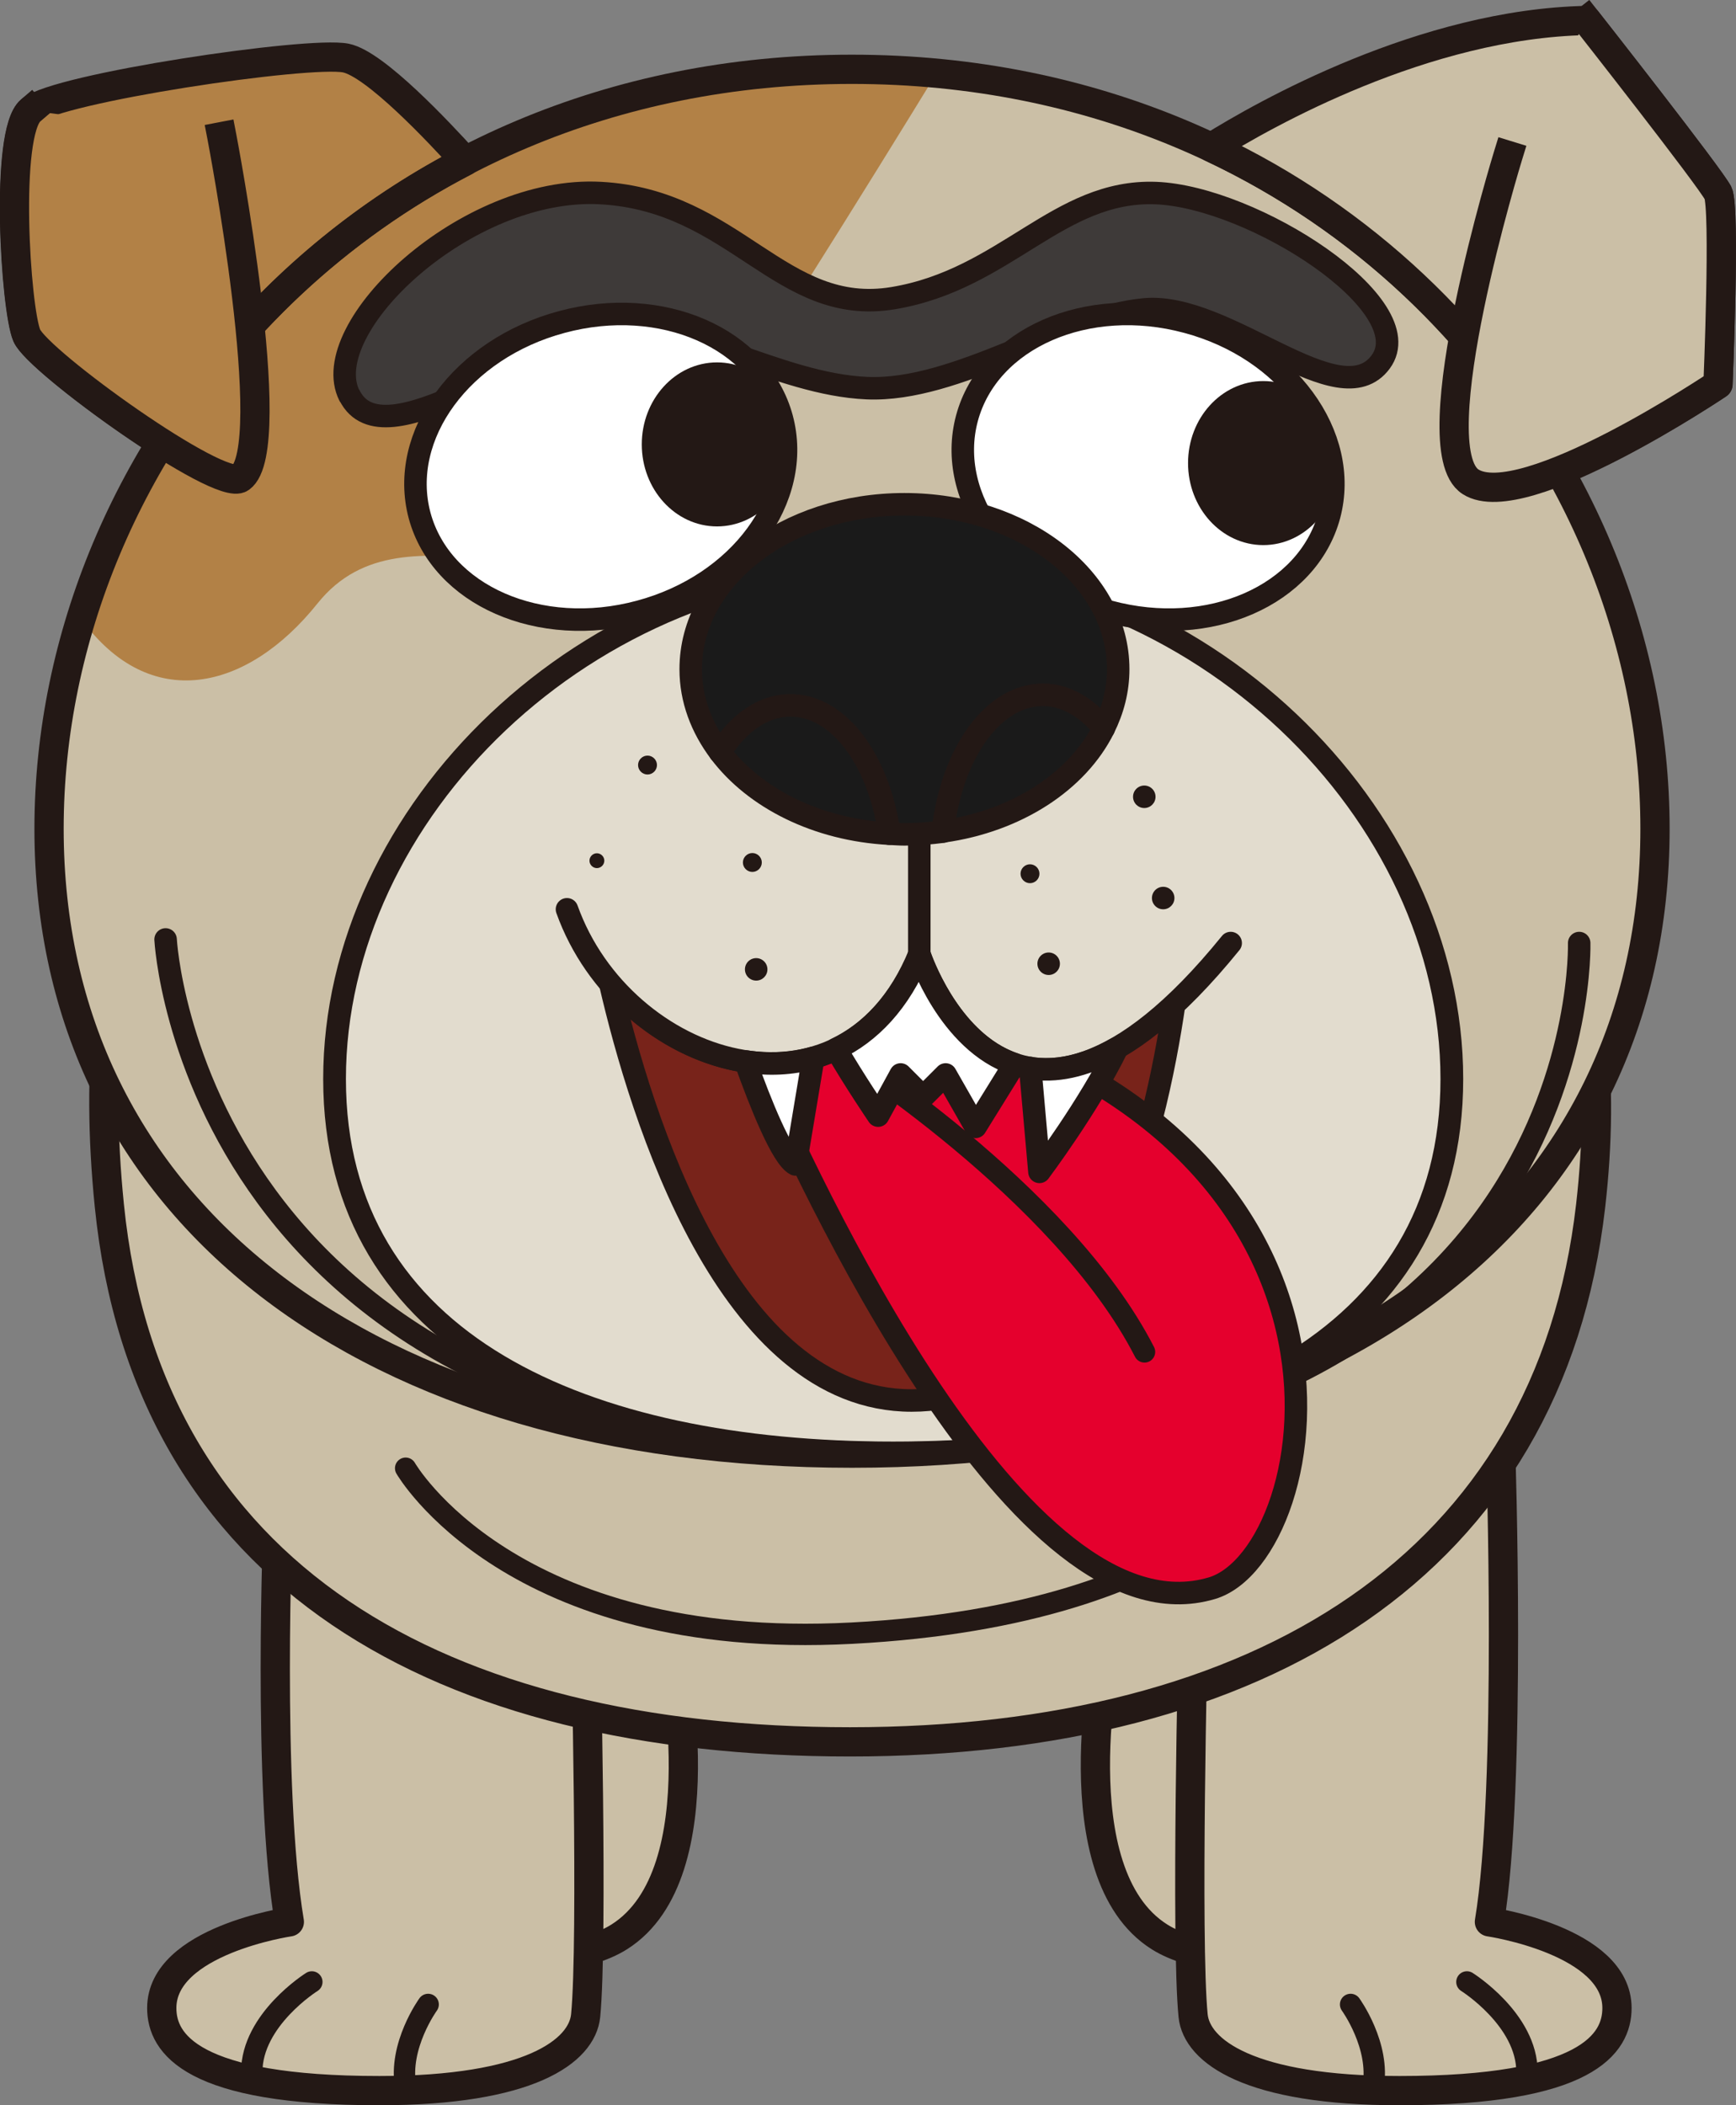 <?xml version="1.0" encoding="UTF-8"?>
<svg id="_レイヤー_2" data-name="レイヤー 2" xmlns="http://www.w3.org/2000/svg" viewBox="0 0 77.16 93.56">
  <rect x="0" y="0" width="77.16" height="93.56" fill="#808080" stroke="none"/>
  <defs>
    <style>
      .cls-1 {
        fill: #e5002d;
      }

      .cls-1, .cls-2, .cls-3, .cls-4, .cls-5, .cls-6, .cls-7, .cls-8, .cls-9, .cls-10, .cls-11, .cls-12, .cls-13, .cls-14, .cls-15 {
        stroke: #231815;
        stroke-linejoin: round;
      }

      .cls-1, .cls-2, .cls-3, .cls-4, .cls-5, .cls-6, .cls-7, .cls-9, .cls-10, .cls-11, .cls-12, .cls-13, .cls-14 {
        stroke-linecap: round;
      }

      .cls-2 {
        fill: #78231a;
      }

      .cls-3, .cls-5, .cls-8, .cls-9, .cls-15 {
        stroke-width: 1.3px;
      }

      .cls-3, .cls-6, .cls-7 {
        fill: none;
      }

      .cls-16, .cls-17, .cls-18 {
        stroke-width: 0px;
      }

      .cls-16, .cls-13 {
        fill: #231815;
      }

      .cls-4 {
        fill: #fff;
      }

      .cls-17, .cls-5, .cls-8 {
        fill: #b28146;
      }

      .cls-7, .cls-13 {
        stroke-width: .95px;
      }

      .cls-8, .cls-15 {
        stroke-linecap: square;
      }

      .cls-9, .cls-18, .cls-15 {
        fill: #cbbfa6;
      }

      .cls-10, .cls-12 {
        fill: #e2dcce;
      }

      .cls-11 {
        fill: #1a1a1a;
      }

      .cls-12 {
        stroke-width: 1.01px;
      }

      .cls-14 {
        fill: #3e3a39;
      }
    </style>
  </defs>
  <g id="_レイヤー_1-2" data-name="レイヤー 1">
    <g>
      <g>
        <path class="cls-9" d="m29.86,73.25l-10.17-2.83v10.09c-1.66.67-3.17,1.8-3.17,3.74,0,2.83,8.02,3.71,11,1.83,4.5-2.83,2.33-12.83,2.33-12.83Z"/>
        <path class="cls-9" d="m12.36,67.41s-.5,12,.5,18c0,0-5.67.83-5.67,3.83,0,1.58,1.33,3.67,9.67,3.67,6.67,0,9.01-1.75,9.17-3.33.33-3.33,0-17,0-17l-13.67-5.17Z"/>
        <path class="cls-7" d="m13.86,88.08s-2.67,1.67-2.67,4"/>
        <path class="cls-7" d="m19.03,89.08s-1.33,1.83-1,3.67"/>
        <path class="cls-9" d="m49.2,73.25l10.17-2.83v10.09c1.66.67,3.17,1.8,3.17,3.74,0,2.83-8.02,3.71-11,1.83-4.5-2.83-2.33-12.83-2.33-12.83Z"/>
        <path class="cls-9" d="m66.7,64.41s.5,15-.5,21c0,0,5.67.83,5.67,3.83,0,1.58-1.33,3.67-9.67,3.67-6.67,0-9.01-1.75-9.17-3.33-.33-3.33,0-17,0-17l13.67-8.17Z"/>
        <path class="cls-7" d="m65.2,88.08s2.67,1.67,2.67,4"/>
        <path class="cls-7" d="m60.03,89.08s1.33,1.83,1,3.67"/>
        <path class="cls-9" d="m70.7,53.58c-1.83,16-14.74,23.83-32.92,23.83s-31.25-7.33-32.92-23.83c-2.51-24.85,14.74-29.83,32.92-29.83s35.51,7.23,32.92,29.83Z"/>
        <path class="cls-7" d="m18.03,65.25s4.66,8.13,19.83,7.33c15.83-.83,19.33-7.83,19.33-7.83"/>
        <g>
          <path class="cls-18" d="m37.86,3.08C16.33,3.08,2.18,19.85,2.18,36.83s14.15,27.75,35.69,27.75,35.69-10.76,35.69-27.75S59.4,3.08,37.86,3.08Z"/>
          <path class="cls-17" d="m37.86,3.08C20.33,3.08,7.69,14.2,3.6,27.49c3.06,4.24,7.39,3.23,10.51-.67,4-5,11.25,1.25,15.5-4.75,3.2-4.52,9.23-14.27,12.02-18.82-1.23-.12-2.48-.18-3.77-.18Z"/>
          <path class="cls-5" d="m20.68,7.16c-1.17-1.29-4.01-4.32-5.31-4.58-1.67-.33-12.83,1.33-14,2.33-1.17,1-.67,8.83-.17,10,.3.71,3.38,3.11,5.97,4.76,3.18-5.14,7.77-9.54,13.51-12.51Z"/>
          <path class="cls-3" d="m37.86,3.08C16.33,3.08,2.18,19.85,2.18,36.83s14.15,27.75,35.69,27.75,35.69-10.76,35.69-27.75S59.4,3.08,37.86,3.08Z"/>
          <path class="cls-12" d="m39.7,25.06c-13.72,0-24.83,11.09-24.83,22.89s11.12,16.62,24.83,16.62,24.83-4.82,24.83-16.62-11.12-22.89-24.83-22.89Z"/>
          <path class="cls-6" d="m7.36,41.75s1.17,22.83,32.33,22.83,30.5-22.67,30.5-22.67"/>
          <path class="cls-16" d="m29.2,34c0,.23-.19.42-.42.42s-.42-.19-.42-.42.19-.42.42-.42.42.19.42.42Z"/>
          <path class="cls-16" d="m26.86,38.25c0,.18-.15.33-.33.33s-.33-.15-.33-.33.15-.33.33-.33.33.15.33.33Z"/>
          <path class="cls-16" d="m33.86,38.33c0,.23-.19.42-.42.42s-.42-.19-.42-.42.19-.42.42-.42.42.19.42.42Z"/>
          <path class="cls-16" d="m46.2,38.83c0,.23-.19.42-.42.42s-.42-.19-.42-.42.19-.42.42-.42.42.19.42.42Z"/>
          <circle class="cls-16" cx="50.86" cy="35.41" r=".5"/>
          <circle class="cls-16" cx="51.7" cy="39.91" r=".5"/>
          <path class="cls-2" d="m40.86,42.41c-2.75,6.73-9.9,5.76-13.74,1.29,1.36,5.89,5.22,18.54,13.4,18.54s10.85-11.99,11.67-17.62c-8.15,7.63-11.34-2.21-11.34-2.21Z"/>
          <path class="cls-14" d="m15.53,17.58c-1.49-2.98,5.17-9.33,11.17-9,6,.33,8,5.5,13,4.67,5-.83,7.33-4.83,11.67-4.67,4.33.17,11.83,5,10,7.5s-6.83-2.67-10.5-2.33c-3.67.33-8.33,3.67-12.33,3.5-4-.17-8-3-11.5-2.5s-10,5.83-11.5,2.83Z"/>
          <path class="cls-4" d="m34.75,18.58c.96,3.56-1.87,7.41-6.32,8.6-4.45,1.2-8.82-.72-9.78-4.27-.95-3.56,1.87-7.41,6.32-8.6,4.44-1.2,8.82.72,9.78,4.27Z"/>
          <path class="cls-13" d="m34.74,19.75c0,1.75-1.29,3.17-2.87,3.17s-2.87-1.42-2.87-3.17,1.29-3.17,2.87-3.17,2.87,1.42,2.87,3.17Z"/>
          <path class="cls-4" d="m42.98,18.58c-.96,3.56,1.87,7.41,6.32,8.6,4.45,1.2,8.82-.72,9.78-4.27.95-3.56-1.87-7.41-6.32-8.6-4.44-1.2-8.82.72-9.78,4.27Z"/>
          <path class="cls-13" d="m53.28,20.58c0,1.75,1.29,3.17,2.87,3.17s2.87-1.42,2.87-3.17-1.29-3.17-2.87-3.17-2.87,1.42-2.87,3.17Z"/>
          <g>
            <path class="cls-1" d="m39.64,44.57c-1.59,2.08-3.8,2.85-6.04,2.65,2.31,5.19,11.71,25.92,20.27,23.36,5-1.5,8.61-20.65-14.22-26.01Z"/>
            <path class="cls-7" d="m37.17,46.62s10.03,6.29,13.7,13.46"/>
          </g>
          <path class="cls-8" d="m1.36,4.91c-1.17,1-.67,8.83-.17,10s8.6,6.99,9.5,6.33c1.83-1.33-.83-15.17-.83-15.17"/>
          <path class="cls-10" d="m25.2,40.41c2.5,7,12.33,10.17,15.67,2,0,0,3.83,11.83,13.83-.5"/>
          <g>
            <g>
              <path class="cls-4" d="m33.13,47.17c.67,1.87,1.63,4.28,2.23,4.58l.79-4.74c-.97.28-2,.32-3.02.16Z"/>
              <path class="cls-4" d="m45.79,47.46l.41,4.62s2.22-2.96,3.46-5.51c-1.5.86-2.78,1.07-3.87.9Z"/>
            </g>
            <path class="cls-4" d="m40.86,42.41c-.87,2.13-2.19,3.49-3.7,4.21.79,1.37,1.87,2.96,1.87,2.96l1-1.83,1,1,1-1,1.33,2.33,1.73-2.79c-2.96-.99-4.23-4.88-4.23-4.88Z"/>
          </g>
          <line class="cls-6" x1="40.86" y1="42.41" x2="40.86" y2="34.41"/>
          <circle class="cls-16" cx="33.61" cy="43.08" r=".5"/>
          <circle class="cls-16" cx="46.61" cy="42.83" r=".5"/>
        </g>
      </g>
      <path class="cls-9" d="m76.36,8.58c-.33-.67-5.83-7.67-5.83-7.67-7.24.14-14.35,4.18-16.69,5.64,6.78,3.19,12.07,8.34,15.46,14.37,3.25-1.29,7.06-3.85,7.06-3.85,0,0,.33-7.83,0-8.5Z"/>
      <path class="cls-15" d="m70.53.91s5.5,7,5.83,7.67c.33.67,0,8.5,0,8.5,0,0-8.67,5.83-11,4.33s1.67-14.5,1.67-14.5"/>
      <g>
        <path class="cls-11" d="m46.35,30.88c1.02,0,1.95.56,2.71,1.49.41-.82.64-1.7.64-2.63,0-4.05-4.25-7.33-9.5-7.33s-9.5,3.28-9.5,7.33c0,1.35.48,2.6,1.3,3.69.81-1.29,1.92-2.08,3.13-2.08,2.14,0,3.92,2.43,4.39,5.7.23.01.45.03.68.03.59,0,1.16-.05,1.71-.12.38-3.45,2.22-6.07,4.44-6.07Z"/>
        <path class="cls-11" d="m35.13,31.35c-1.22,0-2.32.8-3.13,2.08,1.54,2.04,4.31,3.45,7.53,3.62-.47-3.27-2.25-5.7-4.39-5.7Z"/>
        <path class="cls-11" d="m49.06,32.37c-.76-.93-1.69-1.49-2.71-1.49-2.22,0-4.06,2.62-4.44,6.07,3.29-.46,5.98-2.23,7.15-4.58Z"/>
      </g>
    </g>
  </g>
</svg>